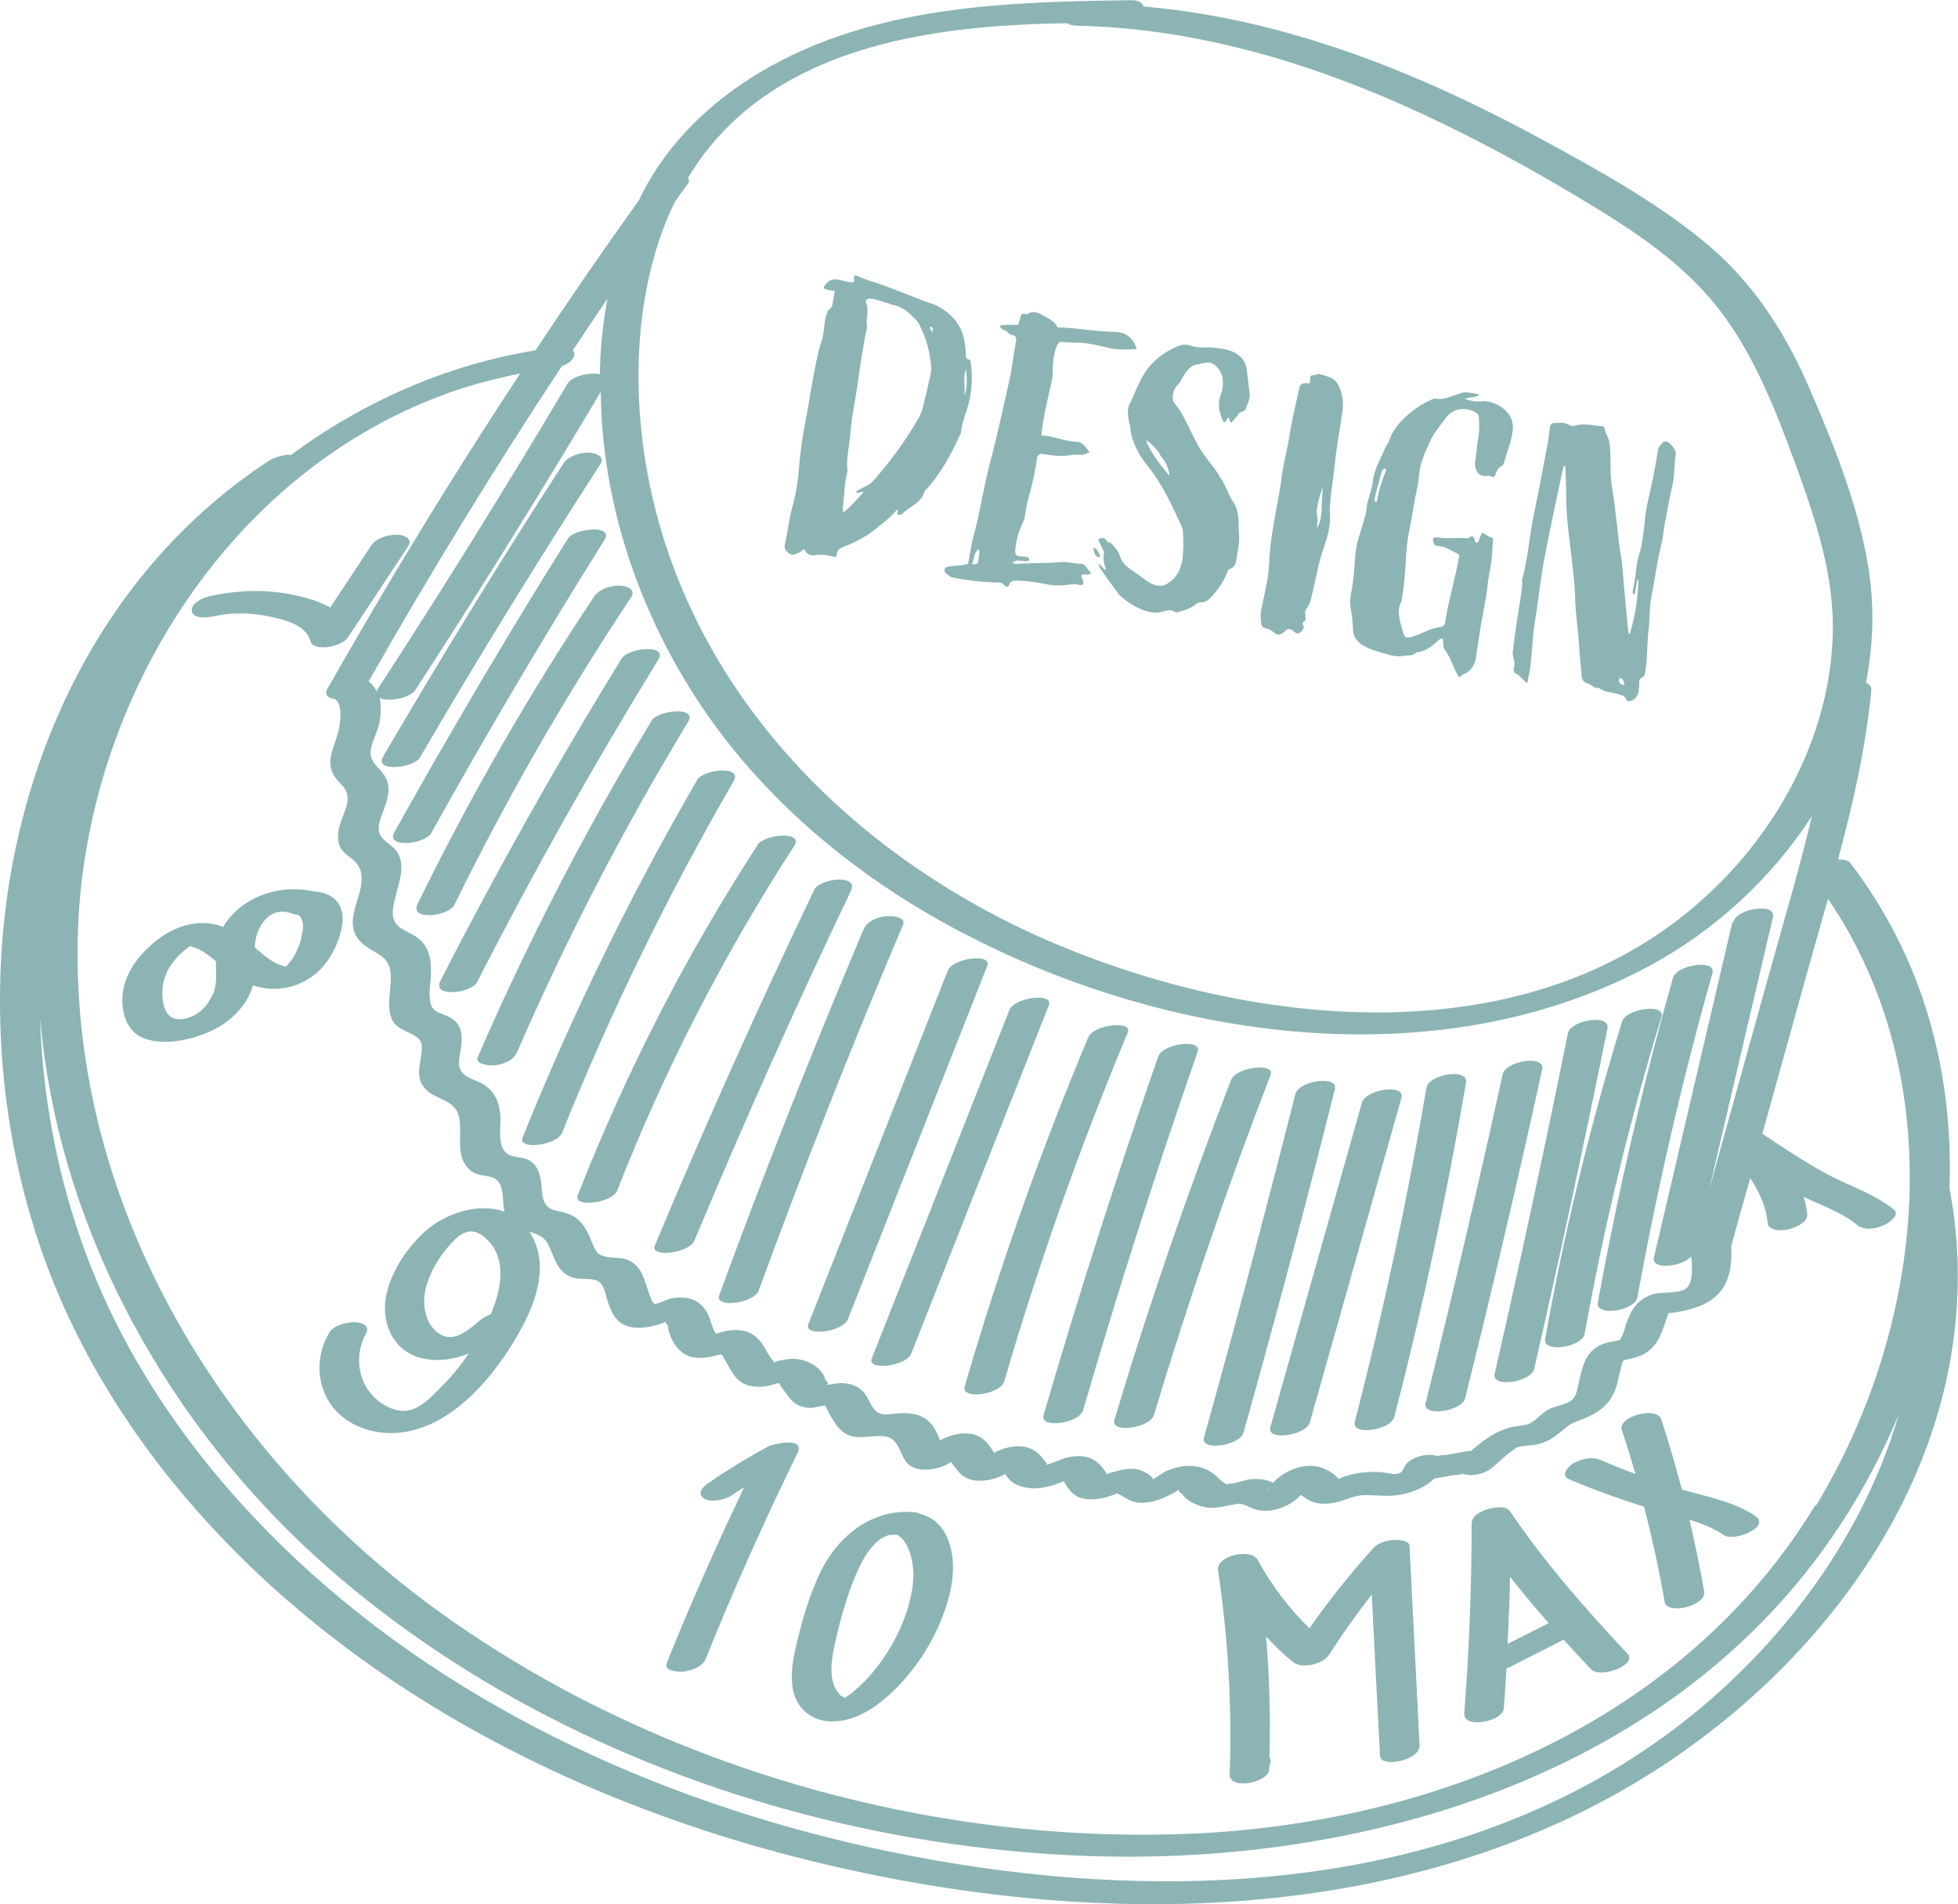 <?xml version="1.0" encoding="UTF-8"?>
<svg id="Ebene_1" xmlns="http://www.w3.org/2000/svg" version="1.1" viewBox="0 0 87.64 85.23">
  <!-- Generator: Adobe Illustrator 29.6.1, SVG Export Plug-In . SVG Version: 2.1.1 Build 9)  -->
  <path d="M18.8,33.9c2.59-4.44,5.28-8.81,8.07-13.12.23-.35-.2-.5-.48-.52-.38-.02-.95.14-1.17.48-2.79,4.31-5.48,8.69-8.07,13.12-.42.71,1.35.54,1.65.04Z" fill="#8cb4b4"/>
  <path d="M19.3,37.29c2.47-4.44,5.06-8.82,7.76-13.13.43-.69-1.34-.53-1.65-.04-2.7,4.31-5.28,8.69-7.76,13.13-.4.72,1.36.55,1.65.04Z" fill="#8cb4b4"/>
  <path d="M20.34,40.5c2.33-4.76,4.98-9.36,7.91-13.77.23-.35-.2-.5-.48-.52-.38-.02-.94.14-1.17.48-2.94,4.41-5.58,9.01-7.91,13.77-.37.76,1.39.56,1.65.04Z" fill="#8cb4b4"/>
  <path d="M27.82,29.48c-2.89,4.7-5.6,9.51-8.11,14.43-.38.75,1.38.56,1.65.04,2.51-4.92,5.22-9.73,8.11-14.43.43-.7-1.34-.53-1.65-.04Z" fill="#8cb4b4"/>
  <path d="M29.16,32.27c-2.93,4.83-5.52,9.85-7.77,15.03-.16.37.58.4.76.38.39-.04.84-.22,1-.6,2.21-5.09,4.77-10.02,7.65-14.77.43-.7-1.34-.54-1.65-.04Z" fill="#8cb4b4"/>
  <path d="M31.2,34.92c-2.98,5.14-5.59,10.48-7.81,16-.23.56,1.53.36,1.77-.22,2.18-5.43,4.75-10.68,7.68-15.74.41-.71-1.35-.54-1.65-.04Z" fill="#8cb4b4"/>
  <path d="M33.91,37.82c-3.21,4.94-5.9,10.19-8.05,15.68-.22.57,1.54.36,1.77-.22,2.11-5.4,4.77-10.56,7.92-15.42.44-.68-1.33-.53-1.65-.04Z" fill="#8cb4b4"/>
  <path d="M36.44,39.84c-2.51,5.24-4.89,10.55-7.13,15.91-.23.55,1.52.36,1.77-.22,2.21-5.28,4.54-10.5,7.01-15.66.36-.76-1.39-.56-1.65-.04Z" fill="#8cb4b4"/>
  <path d="M39.65,41.01c-.38.04-.85.22-1,.6-2.29,5.4-4.44,10.86-6.46,16.37-.21.58,1.55.37,1.77-.22,2.02-5.51,4.17-10.97,6.46-16.37.16-.38-.58-.4-.76-.38Z" fill="#8cb4b4"/>
  <path d="M42.42,43.45c-2.08,5.27-4.16,10.55-6.24,15.82-.22.57,1.54.36,1.77-.22,2.08-5.27,4.16-10.55,6.24-15.82.22-.57-1.54-.36-1.77.22Z" fill="#8cb4b4"/>
  <path d="M45.18,45.21c-2.05,5.2-4.1,10.4-6.16,15.59-.22.57,1.54.36,1.77-.22,2.05-5.2,4.1-10.4,6.16-15.59.22-.57-1.54-.36-1.77.22Z" fill="#8cb4b4"/>
  <path d="M48.71,46.43c-2.14,5.1-3.98,10.31-5.53,15.62-.18.62,1.59.38,1.77-.22,1.55-5.31,3.4-10.52,5.53-15.62.23-.55-1.52-.36-1.77.22Z" fill="#8cb4b4"/>
  <path d="M51.84,47.29c-1.85,5.31-3.56,10.66-5.13,16.05-.18.62,1.59.38,1.77-.22,1.57-5.39,3.28-10.75,5.13-16.05.21-.59-1.56-.37-1.77.22Z" fill="#8cb4b4"/>
  <path d="M55.1,48.34c-1.93,5-3.68,10.07-5.22,15.21-.19.62,1.59.38,1.77-.22,1.55-5.13,3.29-10.21,5.22-15.21.22-.57-1.54-.37-1.77.22Z" fill="#8cb4b4"/>
  <path d="M57.98,48.97c-1.3,5.14-2.66,10.26-4.09,15.37-.18.63,1.6.38,1.77-.22,1.43-5.1,2.8-10.23,4.09-15.37.16-.64-1.62-.38-1.77.22Z" fill="#8cb4b4"/>
  <path d="M60.96,49.35c-1.37,4.84-2.73,9.69-4.1,14.53-.18.63,1.6.38,1.77-.22,1.37-4.84,2.74-9.69,4.1-14.53.18-.63-1.6-.38-1.77.22Z" fill="#8cb4b4"/>
  <path d="M63.85,48.68c-.86,5.03-1.93,10.02-3.21,14.96-.17.64,1.61.38,1.77-.22,1.28-4.94,2.35-9.93,3.21-14.96.12-.68-1.66-.38-1.77.22Z" fill="#8cb4b4"/>
  <path d="M67.26,48.08c-1.08,4.92-2.23,9.83-3.45,14.72-.16.64,1.62.38,1.77-.22,1.22-4.89,2.37-9.79,3.45-14.72.14-.66-1.63-.38-1.77.22Z" fill="#8cb4b4"/>
  <path d="M70.18,46.25c-1.03,5.09-2.12,10.17-3.28,15.24-.15.65,1.63.38,1.77-.22,1.16-5.06,2.25-10.14,3.28-15.24.13-.66-1.64-.38-1.77.22Z" fill="#8cb4b4"/>
  <path d="M72.6,45.73c-1.43,4.66-2.58,9.4-3.44,14.19-.12.67,1.66.38,1.77-.22.86-4.8,2.01-9.54,3.44-14.19.19-.61-1.58-.38-1.77.22Z" fill="#8cb4b4"/>
  <path d="M74.88,43.77c-1.35,4.79-2.47,9.63-3.36,14.52-.12.67,1.66.38,1.77-.22.89-4.89,2.01-9.74,3.36-14.52.18-.63-1.6-.38-1.77.22Z" fill="#8cb4b4"/>
  <path d="M87.26,53.2c.14-3.91-.59-7.82-2.41-11.36-.58-1.13-1.26-2.2-2.02-3.2-.1-.14-.32-.18-.56-.17.67-2.49,1.24-5,1.49-7.56.02-.18-.08-.29-.24-.35.32-1.63.38-3.31.14-4.95-.42-2.85-1.57-5.7-2.71-8.32-1.1-2.52-2.57-4.77-4.73-6.52-2.15-1.75-4.63-3.13-7.06-4.45-5.01-2.74-10.4-4.99-16.08-5.81-.63-.09-1.27-.16-1.9-.22-.04-.19-.27-.28-.52-.28-5.67.07-11.61.24-16.63,3.22-2.2,1.31-4.1,3.12-5.28,5.42-.05.09-.09.19-.13.28-1.59,2.22-3.14,4.47-4.65,6.75-4,.65-7.73,2.31-10.94,4.68-.33-.03-.75.12-.97.25C4.43,25.58.4,34.38.03,43.33c-.19,4.58.51,9.21,2.14,13.5,1.74,4.57,4.57,8.71,7.96,12.21,7.23,7.47,17.04,12.15,27.08,14.47,11.01,2.55,23.33,2.67,33.65-2.44,9.06-4.48,16.82-13.52,16.77-24.06,0-1.28-.13-2.56-.37-3.82ZM30.22,9.02c.18-.26.36-.52.55-.77.09-.12.08-.22.03-.3.3-.5.63-.97,1-1.42,3.35-4.07,8.85-5.16,13.84-5.42.71-.04,1.42-.06,2.13-.07.1.07.25.11.41.11,5.43.11,10.68,1.71,15.57,3.99,2.42,1.13,4.77,2.41,7.06,3.79,2.25,1.35,4.5,2.81,6.13,4.91,1.59,2.06,2.54,4.52,3.43,6.95.91,2.5,1.77,5.05,1.66,7.75-.18,4.56-2.56,8.84-5.94,11.82-7.76,6.86-19.7,5.68-28.62,1.98-9.1-3.77-16.69-11.27-18.5-21.22-.71-3.89-.54-8.43,1.24-12.1ZM77.54,41.28c-1.17,5-2.34,10-3.51,15-.14.58,1.28.43,1.67-.05.04.42.1,1.14-.2,1.42-.31.28-1.17.15-1.56.29-.65.23-.94.69-1.15,1.31-.05.16-.1.32-.15.47-.05.14-.13.24-.11.25-.29.08-.61.09-.89.23-.7.34-.8.96-.97,1.66-.06.27-.1.63-.32.81-.23.19-.69.25-.97.38-.34.16-.51.41-.8.6-.28.19-.69.15-1.05.26-.65.19-1.18.59-1.68,1.03-.11,0-.22.02-.32.04-.22.03-.44.08-.67.12-.14.03-.59.03-.45.1-.47-.22-1.4.01-1.59.54-.14.4-.69.17-1.03.15-.41-.02-.83,0-1.23.09-.22.05-.45.12-.65.22-.16-.25-.61-.48-.86-.54-.62-.16-1.34.08-1.82.48-.03.02-.14.12-.25.23-.03-.01-.06-.03-.1-.05-.24-.1-.5-.13-.75-.12-.37,0-.72.19-1.07.21-.14,0-.18.03-.19.04,0-.02-.03-.06-.18-.16-.11-.07-.2-.19-.3-.27-.64-.52-1.42-.5-2.16-.19-.17.07-.43.29-.64.39.09-.12-.49-.42-.61-.44-.39-.09-.8,0-1.17.11-.07.02-.17.05-.26.09-.04-.05-.08-.1-.11-.16-.38-.57-.86-.72-1.55-.61-.35.06-.65.24-.98.33-.04.01-.07.02-.1.03.03-.03.05-.07,0-.13-.13-.15-.24-.32-.4-.44-.55-.43-1.35-.28-1.92.03-.11-.22-.32-.49-.49-.62-.54-.43-1.39-.25-1.93.07-.07-.26-.25-.59-.42-.78-.48-.54-1.24-.47-1.88-.4-.82.09-.73-.68-1.25-1.12-.27-.22-.61-.28-.95-.27-.15,0-.32.06-.46.06-.07.01-.14.03-.2.04.18-.04.2-.12.05-.22-.18-.65-.94-1-1.55-.97-.19.01-.38.05-.56.09-.07.02-.14.05-.2.07-.13-.18-.26-.35-.37-.56-.34-.64-.78-.94-1.54-.88-.14.01-.3.04-.43.08-.06.02-.13.04-.19.06-.03,0-.04.01-.07.02-.16-.21-.2-.48-.3-.73-.27-.7-.81-.97-1.56-.88-.28.03-.6.22-.87.28-.04-.03-.13-.08-.15-.17-.02-.09-.08-.19-.11-.28-.21-.56-.29-1.19-.88-1.49-.32-.17-.65-.11-.99-.17-.46-.07-.53-.25-.7-.67-.28-.68-.53-1.13-1.27-1.33-.38-.1-.69-.08-.86-.48-.14-.32-.09-.71-.17-1.05-.05-.24-.15-.5-.33-.67-.33-.31-.68-.2-1.05-.36-.58-.25-.39-1.18-.41-1.69-.03-.65-.24-1.17-.82-1.51-.34-.19-.83-.26-.99-.66-.11-.28,0-.63.04-.92.09-.64.04-1.16-.61-1.44-.48-.21-.72-.2-.78-.77-.04-.35.03-.71.05-1.07.02-.67-.06-1.28-.63-1.69-.33-.24-.83-.34-1.01-.74-.15-.33-.03-.73.05-1.06.15-.62.44-1.33.12-1.95-.19-.36-.67-.51-.82-.87-.14-.33.04-.71.15-1.01.3-.81.42-1.32-.23-1.96-.47-.46-.37-.83-.13-1.42.13-.32.22-.59.24-.94.02-.24.01-.51-.03-.76.36.19,1.35.01,1.58-.34,2.86-4.4,5.63-8.85,8.31-13.36.05,4.87,1.63,9.63,4.27,13.71,2.82,4.35,6.9,7.79,11.43,10.24,9.27,5.02,21.66,6.91,31.26,1.73,2.91-1.57,5.44-3.9,7.25-6.69-.55,2.33-1.24,4.64-1.88,6.94-.91,3.26-1.81,6.52-2.72,9.78.95-4.07,1.91-8.14,2.86-12.21.15-.65-1.63-.38-1.77.22ZM59.82,66.24c-.17.09-.09.03,0,0h0ZM58.1,66.79s-.05-.03-.05-.08c0,.02.03.05.05.08ZM56.76,66.6s-.05.07-.05.08c-.02-.04,0-.06.05-.08ZM25.17,16.38c.25-.1.5-.25.53-.48.01-.1-.01-.17-.06-.22.51-.77,1.03-1.54,1.55-2.31-.2,1.06-.31,2.14-.34,3.22,0,.05,0,.11,0,.16-.43-.1-1.24.08-1.44.41-2.75,4.63-5.59,9.21-8.53,13.72-.01.02-.02.04-.03.06-.07-.17-.19-.32-.35-.44,2.73-4.81,5.62-9.52,8.66-14.13ZM72.98,78.75c-9.48,6.02-21.46,6.38-32.19,4.32-9.75-1.87-19.35-5.93-26.8-12.6-3.63-3.25-6.78-7.14-8.93-11.53-1.91-3.9-2.98-8.19-3.23-12.51-.02-.29-.02-.58-.03-.87.78,9.44,5.8,18.43,12.94,24.66,9.22,8.05,21.74,12.41,33.9,12.85,11.55.42,24.16-3.03,31.8-12.21,1.86-2.23,3.4-4.8,4.55-7.55-1.84,6.32-6.43,11.89-12,15.43ZM81.26,67.36c-5.9,9.71-17.08,14.28-28.08,14.72-11.68.46-23.92-3.04-33.44-9.88-9.66-6.94-16.55-18.1-16.26-30.25.25-10.65,6.97-21.37,17.43-24.64.78-.24,1.57-.43,2.37-.59-3.03,4.6-5.9,9.31-8.62,14.1-.16.29.03.43.33.47.39.24.23,1.21.13,1.55-.28.91-.64,1.49.12,2.23.62.61.19,1.12-.02,1.83-.09.29-.14.63-.03.93.15.41.56.52.8.85.75,1.05-.94,2.5.22,3.54.6.53,1.24.5,1.28,1.44.03.63-.21,1.35.05,1.96.27.63,1.3.57,1.34,1.19.03.66-.38,1.34.15,1.92.47.52,1.33.46,1.51,1.24.15.65-.08,1.38.2,2,.1.21.25.39.45.51.31.18.82.11,1.06.35.33.32.22.91.33,1.4,0,0,0,0,0,0-1.23-.42-2.69.09-3.61.94-.8.74-1.55,1.87-1.71,2.97-.18,1.19.42,2.39,1.65,2.66.73.16,1.42.04,2.07-.22-.32.47-.67.93-1.07,1.33-.42.43-1,1.1-1.62,1.22-.7.13-1.46-.39-1.83-.94-.49-.72-.51-1.74-.08-2.49.2-.35-.18-.51-.48-.52-.36-.01-.97.13-1.17.48-.54.93-.59,2.06-.05,3,.54.94,1.59,1.43,2.64,1.48,2.48.11,4.5-2.14,5.67-4.08.62-1.02,1.2-2.2,1.17-3.42-.01-.53-.17-1.06-.46-1.5.33.09.64.2.82.53.32.61.38,1.26,1.11,1.51.36.12.95-.02,1.22.22.18.16.25.5.31.72.18.58.39,1.12,1.04,1.27.4.09.83.02,1.22-.09.13-.04.26-.09.39-.14-.02.04,0,.09.08.16.06.57.44,1.24,1.01,1.4.35.1.79.06,1.13-.05.08-.03.23-.03.26-.05.08.09.14.22.19.3.33.58.53,1.06,1.28,1.14.36.04.74-.04,1.08-.16.02.02.04.04.07.06.04.12.21.31.28.41.15.22.3.41.55.53.15.07.34.1.5.12.12.01.49-.09.71-.11,0,.08.1.23.1.21.02.12.2.36.26.47.17.28.35.5.66.64.64.28,1.64-.22,2.07.28.41.48.32,1.08,1.06,1.24.37.08.78,0,1.13-.13.12-.05.23-.11.34-.18.14.2.36.46.4.51.18.17.39.27.64.31.4.06.83-.03,1.19-.19.06-.03.13-.07.2-.1.29.59,1.07.71,1.64.62.31-.05.68-.15.98-.3.04.14.27.43.36.52.27.27.67.32,1.04.29.17-.01.35-.04.52-.09.13-.04.27-.09.4-.14.02-.01.04-.02.06-.03.36.16.58.4,1,.42.48.02.94-.13,1.36-.35.11-.05.21-.11.31-.17.04-.03.09-.05.14-.08-.08.07-.05.14.11.21.17.31.7.53,1.02.59.49.09.9-.06,1.37-.14.41-.06.59.19.99.27.67.13,1.46-.17,1.93-.68.11.09.25.17.29.2.38.23.82.23,1.24.14.49-.1.86-.34,1.36-.33.54,0,1.03.08,1.57-.02.56-.11,1.12-.33,1.51-.73.03,0,.07,0,.1-.01.22-.03.44-.08.67-.12.14-.03.59-.03.45-.1.42.2,1.08.02,1.41-.28.22-.2.43-.39.66-.58.07-.06.47-.32.34-.28.42-.13.87-.07,1.3-.25.39-.16.66-.41.98-.67.25-.21.53-.27.87-.42.73-.31,1.19-.74,1.4-1.51.06-.22.1-.45.16-.67.02-.09.04-.18.07-.28.03-.05.05-.09.06-.12.08-.01.16-.03.25-.05.18-.04.36-.09.53-.16.69-.31.89-.89,1.11-1.55,0-.03.08-.21.13-.35.03,0,.04,0,.07,0,.33-.04.67-.1.99-.2,1.46-.43,1.81-1.42,1.74-2.8.28-1.01.56-2.03.85-3.04.41.62.72,1.3.79,2.07.01.14.24.22.34.24.2.05.46.02.66-.04.3-.09.8-.29.76-.68-.03-.26-.08-.51-.16-.75.82.39,1.7.69,2.4,1.26.32.26.82.17,1.17.02.17-.07.79-.45.47-.71-.87-.7-1.95-1.04-2.92-1.55-1.03-.55-2-1.2-2.96-1.84,0,0,0,0-.01,0,.69-2.48,1.38-4.96,2.07-7.44.29-1.03.58-2.05.87-3.08,5.5,8.07,4.38,19.08-.55,27.18ZM21.96,58.83c-.16.06-.32.14-.44.24-.48.39-1.13,1.03-1.79.67-.64-.36-.83-1.22-.71-1.89.14-.79.6-1.55,1.13-2.15.45-.51.94-.83,1.53-.33,1.04.88.79,2.29.28,3.47Z" fill="#8cb4b4"/>
  <path d="M9.6,27.58c.83-.18,1.7-.16,2.53.03.64.14,1.58.37,1.77,1.1.07.28.55.28.76.25.33-.04.75-.18.94-.47.89-1.35,1.78-2.69,2.67-4.04.23-.34-.2-.51-.48-.52-.38-.01-.94.14-1.17.48-.61.93-1.22,1.85-1.84,2.78-.49-.28-1.09-.44-1.58-.55-1.27-.28-2.58-.23-3.84.05-.27.06-.85.32-.77.68.09.37.77.26,1,.21Z" fill="#8cb4b4"/>
  <path d="M15.26,40.65c-.21-.51-.68-.72-1.2-.75,0,0-.01,0-.02,0-1.51-.35-3.26.24-4.05,1.59-.13-.05-.26-.09-.4-.12-1.01-.21-1.97.2-2.73.84-.65.55-1.21,1.29-1.35,2.14-.13.78.09,1.79.9,2.11.86.35,2.02.11,2.84-.23.82-.33,1.54-.92,1.92-1.72.06-.13.11-.27.15-.41.64.22,1.33.22,2-.04.91-.35,1.51-1.11,1.83-2.01.15-.43.28-.97.1-1.41ZM8.61,42.27s-.02.05-.07.04c.03-.02.07-.04.07-.04ZM9.52,44.5c-.25.61-.79,1.09-1.46,1.12-.88.04-.88-1.26-.69-1.85.12-.38.36-.72.63-1,.13-.13.28-.26.43-.37,0,0,.04-.03.07-.05.06.02.17.04.22.06.1.04.2.09.29.14.19.11.36.23.53.37.04.03.08.07.12.1.01.51.07,1.01-.13,1.5ZM13.5,41.94c-.09.36-.23.71-.44,1.02,0,0-.17.22-.27.31-.11-.03-.36-.12-.39-.13-.23-.12-.44-.27-.64-.43-.12-.1-.23-.19-.35-.29,0-.22.03-.44.11-.66.26-.7.81-1.15,1.55-.87.09.03.18.05.28.06.03.03.08.07.1.09.04.06.06.12.08.19.07.23.02.48-.04.71Z" fill="#8cb4b4"/>
  <path d="M34.34,64.77c-.91.49-1.79,1.03-2.65,1.62-.25.17-.51.48-.16.69.33.19.96.04,1.25-.17.17-.12.35-.23.53-.34-1.24,2.59-2.4,5.21-3.47,7.87-.15.38.57.4.76.38.38-.05.85-.22,1-.6,1.25-3.11,2.62-6.16,4.09-9.17.38-.77-1.09-.43-1.37-.28Z" fill="#8cb4b4"/>
  <path d="M41.14,67.74c-.09-.04-.2-.06-.29-.06-1.9-.14-3.42,1.15-4.18,2.79-.37.81-.65,1.66-.87,2.52-.21.84-.49,1.84-.29,2.71.18.82.88,1.35,1.72,1.35.98,0,1.84-.53,2.54-1.16,1.21-1.1,2.14-2.55,2.62-4.12.27-.87.39-1.86.09-2.74-.24-.71-.73-1.15-1.35-1.28ZM40.67,71.85c-.32,1.13-.92,2.2-1.68,3.09-.18.21-.38.41-.59.6-.1.09-.2.18-.31.27-.07.06-.21.13-.29.19-.05-.05-.17-.1-.21-.15-.19-.2-.29-.44-.34-.71-.12-.67.09-1.43.24-2.09.15-.64.34-1.28.56-1.9.29-.78.83-2.23,1.78-2.45.12,0,.24,0,.35-.02,0,0,0,.01,0,.02,0,.02.12.09.14.11.11.1.2.23.27.36.14.26.21.56.26.85.09.61-.01,1.23-.18,1.82Z" fill="#8cb4b4"/>
  <path d="M62.43,68.92c-.3.02-.73.12-.94.35-1.03,1.14-2,2.35-2.88,3.61-.92-.9-1.7-1.93-2.32-3.06-.3-.55-1.87-.19-1.77.47.45,3.02.63,6.08.52,9.13-.03.72,1.75.37,1.77-.22,0-.06,0-.12,0-.17,0,0,.01-.02.02-.03.07-.15.05-.27-.01-.35.05-1.8,0-3.61-.15-5.4.37.4.76.78,1.19,1.13.41.34,1.36.12,1.64-.33.59-.92,1.23-1.82,1.9-2.68.12,2.41.24,4.81.37,7.22.03.56,1.8.21,1.77-.47-.15-2.98-.3-5.95-.45-8.93-.01-.25-.51-.27-.65-.26Z" fill="#8cb4b4"/>
  <path d="M67.57,67.63c-.19-.28-.82-.14-1.05-.06-.3.11-.65.28-.65.64,0,2.83-.11,5.66-.33,8.48-.05.71,1.72.37,1.77-.22.05-.59.08-1.19.12-1.78.85-.43,1.71-.87,2.56-1.3.4.44.81.89,1.22,1.32.42.45,2.1-.2,1.64-.69-1.9-2.02-3.72-4.09-5.27-6.39ZM67.48,73.58c.05-1,.09-2,.11-3,.56.7,1.13,1.39,1.73,2.07-.61.31-1.23.62-1.84.93Z" fill="#8cb4b4"/>
  <path d="M78.56,67.85c-.96-.65-2.18-.86-3.28-1.18-.28-1.06-.58-2.1-.92-3.14-.2-.62-1.96-.12-1.77.47.22.65.42,1.31.61,1.97-.52-.19-1.04-.4-1.56-.62-.39-.17-.9-.05-1.25.17-.22.14-.55.52-.16.69,1.1.47,2.22.87,3.36,1.23.36,1.41.67,2.83.92,4.26.1.6,1.88.18,1.77-.47-.19-1.08-.41-2.14-.66-3.21.55.17,1.07.37,1.54.69.47.32,2.11-.38,1.41-.85Z" fill="#8cb4b4"/>
  <path d="M35.36,24.79c.2.11.31-.03.46-.08.06-.04.09-.12.19-.13.09.27.35.31.55.26.31-.04.59.04.87.1.04-.3.07-.36.36-.48.35-.12.65-.29.98-.48.33-.21.61-.46.92-.71.18-.14.31-.3.48-.47.07.08-.07.17.04.23.06.03.11.02.16-.02.32-.33.84-.47,1-.98.01-.07.07-.11.13-.16.61-.7,1.07-1.52,1.45-2.36.03-.05.05-.09.06-.14.04-.37.15-.7.27-1.04.21-.66.27-1.34.18-2.04-.02-.09,0-.19-.11-.21-.11-.02-.12-.09-.12-.18,0-.24-.03-.46-.07-.69-.15-.73-.62-1.22-1.27-1.55-.17-.08-.37-.12-.54-.19-.6-.23-1.22-.49-1.84-.71-.35-.13-.71-.22-1.05-.37-.23-.11-.25-.1-.23.16,0,.03-.01.07-.05.08-.16.02-.32-.03-.48-.07-.26-.07-.52-.12-.73.15-.14.18-.14.19.04.25.13.04.25.05.36.07-.03.15-.03.25-.07.34-.03.16-.02.37-.16.46-.12.1-.13.21-.17.34-.1.34-.07.7-.18,1.04-.23.69-.33,1.4-.47,2.12-.09.46-.14.94-.25,1.42-.15.77-.26,1.55-.32,2.32-.04.57-.15,1.15-.3,1.69-.15.52-.18,1.04-.31,1.56-.06.21.02.36.23.49ZM43.24,16.51c.03.4.08.82-.08,1.21.06-.4-.07-.81.08-1.21ZM41.64,14.62c.13.03.15.1.07.25-.02-.06-.05-.09-.06-.13-.03-.04-.05-.08-.01-.12ZM37.74,22.56c.07-.48.05-.96.19-1.43,0-.02,0-.03,0-.05-.06-.59.1-1.17.14-1.74.05-.71.21-1.41.31-2.1.12-.88.25-1.74.43-2.61-.07-.34.1-.68-.03-1.03-.07-.18.01-.25.23-.23.28.04.53.15.81.22.03.02.04.04.08.05.47.05.78.35,1.08.66.06.06.1.1.14.18.33.61.51,1.27.56,1.96.01.21-.04.4-.09.59-.08.39-.18.78-.28,1.19-.03.18-.11.34-.19.49-.58,1.01-1.27,1.95-2.05,2.83-.17.19-.42.26-.64.39-.04.03-.09.05-.12.11.12.06.22-.06.34,0-.29.3-.56.63-.9.9-.04-.14-.02-.28,0-.39Z" fill="#8cb4b4"/>
  <path d="M42.44,25.37c-.09,0-.14.02-.16.12-.01.07,0,.13.07.18.09.05.16.15.26.17.65.14,1.29.21,1.95.23.13,0,.26-.02.37.1.1.12.2.12.24,0,.07-.19.19-.17.32-.18.51,0,1,.09,1.51.19.18.03.37.02.56.02.26-.02.51-.09.77-.02.15.03.2-.06.14-.2-.02-.09-.11-.16-.05-.25.13-.06.3.04.42-.07-.08-.1-.17-.2-.25-.32-.06-.06-.13-.11-.22-.11-.31,0-.61-.1-.92-.07-.61.06-1.2.03-1.8.07-.1.01-.21.04-.33-.05.24-.21.54.03.75-.1.02-.08-.03-.11-.06-.13-.13-.06-.25-.03-.36-.05-.15-.01-.21-.07-.21-.24.03-.42.14-.82.31-1.2.06-.14.13-.3.14-.45.05-.45.2-.88.3-1.3.09-.41.17-.8.23-1.2q.02-.22.24-.19c.41.06.81.12,1.21.06.18-.03.33-.04.5-.02.13,0,.25-.04.4-.13-.19-.19-.29-.45-.56-.45-.54-.02-1.04-.27-1.6-.29.07-.73.24-1.43.4-2.13.03-.18.08-.34.1-.51.02-.49.01-.97.22-1.42.05-.09.11-.15.21-.13.35.05.71.02,1.06.06.38.06.74.14,1.11.23.38.07.77.06,1.17.03-.1-.38-.41-.69-.75-.74-.18-.03-.37-.02-.55-.04-.71-.02-1.41-.17-2.13-.18-.04.01-.1,0-.12-.02-.09-.22-.28-.31-.48-.43-.28-.15-.52-.37-.87-.15,0,.02-.04.01-.05,0-.21-.07-.25.06-.28.22-.02.08-.05.16-.08.26-.34,0-.46-.02-.82.03.03.12.1.17.2.21.21.07.15.18.37.22.13.03.18.1.16.25-.11.57-.17,1.18-.3,1.76-.26,1.18-.52,2.37-.82,3.53-.33,1.2-.48,2.36-.81,3.55-.09.39-.15.77-.22,1.15-.32.09-.59.07-.87.11ZM43.8,24.57c.08.13,0,.41-.01.52q0,.19-.27.17c.07-.19.07-.56.29-.69Z" fill="#8cb4b4"/>
  <path d="M48.93,24.51c.04.16.06.47.33.42-.09-.15-.09-.36-.33-.42Z" fill="#8cb4b4"/>
  <path d="M50.49,18.46c-.02.27.1.53.12.81.05.54.44,1.21.78,1.61.66.84,1.03,1.67,1.49,2.66.04.08.07.17.07.27.02.41.03.82-.03,1.25-.08.41-.21.74-.58,1.01-.61.43-1.09-.17-1.62-.51-.23-.16-.4-.25-.52-.51-.09-.15-.1-.31-.25-.49-.11-.12-.12-.16-.21-.24-.09-.07-.14,0-.24-.16-.08-.12-.26-.07-.34-.03,0,.1.07.15.09.22.05.16.2.29.16.49-.04.14,0,.36.04.49.23.57-.47-.46-.22.08.02.06.82,1.16.87,1.22.62.56,1.41.93,1.95.74.18-.05.36-.1.54.02.06.05.13,0,.21-.01.25-.07.52-.16.73-.34.06-.04.12-.08.2-.08.18.02.34-.09.47-.22.3-.32.55-.68.72-1.09.03-.08.03-.16.14-.19.2-.06.25-.24.28-.41.05-.36.15-.72.12-1.08-.05-.52.06-1.04-.26-1.5-.09-.14-.18-.31-.24-.45-.16-.39-.38-.75-.63-1.09-.3-.38-.6-.76-.82-1.21-.29-.55-.51-1.15-.93-1.66-.17-.18-.08-.66.12-.81.13-.13.25-.41.36-.56.11-.15.25-.31.44-.36.18-.03.36-.09.53-.1.32-.06.67.4.7.73.02.24.01.46-.08.68-.17.43-.09.83.11,1.23.01.04.03.04.05.03.11-.03.07-.19.19-.2.06.06.02.17.11.23.11-.15.26-.27.35-.43.09-.1.25-.07.29-.18.08-.24.23-.47.18-.75l-.12-.99c-.04-.42-.27-.66-.61-.83-.32-.13-.65-.17-.98-.2-.3-.02-.6.04-.89-.07-.21-.07-.39-.07-.58,0-.63.27-1.16.65-1.53,1.24-.26.41-.42.89-.64,1.32-.07.12-.09.27-.1.42ZM51.88,20.26c.01.12.18.22.3.48.09.15.2.53.15.54-.35-.41-.84-1.03-1.04-1.58.25.12.39.36.59.55Z" fill="#8cb4b4"/>
  <path d="M56.65,28.13c.42.03.45.56.92.07.08-.09.23-.04.35.07q.17.17.34-.02c.07-.09.13-.16.07-.28-.03-.04-.05-.11,0-.13.15-.06.1-.17.1-.27-.01-.1-.03-.23.05-.33.2-.25.22-.55.3-.85.15-.63.26-1.29.49-1.93.15-.45.29-.9.26-1.4-.03-.21,0-.41.02-.63.04-.57.15-1.13.2-1.7.08-.78.25-1.67.35-2.4.04-.42-.02-.8-.24-1.17-.18-.29-.52-.32-.8-.42-.03-.02-.1,0-.14.02-.08.07-.19,0-.25.07-.05.11,0,.22-.06.33-.03,0-.07-.01-.12,0q-.26-.05-.33.19c-.14.67-.35,1.51-.45,2.19-.09.56-.25,1.14-.33,1.72-.14,1.11-.42,2.2-.53,3.34-.05.47-.04.93-.13,1.4-.08.43-.18.87-.27,1.31-.06.21,0,.39,0,.6.01.1.08.2.18.2ZM59,22.49c.04-.21.16-.58.21-.67l-.05.71c0,.12,0,.36-.02.46-.02.1-.02.29-.1.46-.08.17-.07.12-.1.18l.04-.37c0-.09-.06-.32-.05-.38l.07-.38Z" fill="#8cb4b4"/>
  <path d="M60.56,28.25c.05.45.47.68.78.8.22.08.43.15.66.21.26.08.53.15.8.1.23-.04.4.03.61-.17.38-.01.64-.25.93-.49.06-.06.13-.13.24-.11.04.16-.02.35.09.49.27.37.39.84.63,1.23.09,0,.1-.08.16-.11.37-.13.56-.44.61-.79.04-.37.12-.73.16-1.09.1-.7.28-1.39.35-2.09.03-.35.11-.68.16-1.02.06-.31.05-.64.08-.95.02-.08.03-.18-.06-.2-.16-.03-.26-.17-.4-.21-.14.13-.11.32-.24.45-.03-.02-.08-.03-.09-.05-.05-.18-.09-.36-.31-.16h-.07c-.44-.04-.89.04-1.34-.04-.07-.01-.13,0-.18.07.03.11.01.29.18.31.39.02.67.23,1,.39,0,.04,0,.07,0,.09-.17.99-.48,1.97-.63,2.96-.02.11-.08.17-.19.19-.49.06-.82.3-1.27.44-.29.08-.35.05-.43-.24-.13-.47-.3-.92-.04-1.4,0-.05,0-.1.01-.15.2-1.03.11-2.11.35-3.11.08-.34.11-.68.18-1.02.06-.41.19-.83.22-1.27.05-.6.3-1.13.55-1.66.17-.34.43-.63.66-.95.32-.42.84-.5,1.31-.25.11.05.17.15.17.29,0,.2.02.41,0,.61-.06.4-.11.78-.15,1.16-.02.11-.05.25-.02.37.05.3.25.47.53.42.11-.03.2.04.3.06.14-.18.13-.42.37-.51.06-.02.07-.11.1-.18l.15-.5c.11-.3.2-.61.23-.93.04-.31-.07-.62-.3-.84-.16-.17-.35-.29-.59-.37-.16-.05-.31-.09-.48-.07-.25.04-.49-.02-.78-.1.23-.13.48,0,.65-.22-.25-.01-.46-.1-.68-.08-.43.09-.83.37-1.31.28-.02,0-.05,0-.09.02-.21.11-.45.2-.63.34-.59.4-1.1.86-1.34,1.57-.03.08-.08.14-.13.21-.22.54-.53,1.02-.59,1.61-.05.42-.25.8-.28,1.22-.01.17-.08.34-.12.52-.11.4-.27.8-.34,1.23-.09.63-.07,1.16-.19,1.8-.06.31-.12.62-.04.94.06.28.08.68.1.97ZM61.83,21.16c.02-.1.07-.17.18-.2.01.04.04.08.03.09-.19.46-.33.94-.42,1.43-.1-.02-.11-.07-.1-.12.09-.41.2-.81.31-1.2Z" fill="#8cb4b4"/>
  <path d="M67.76,29.89c-.03.1,0,.22.07.25.22.09.32.3.53.44.07-.34.14-.65.16-.96.07-.55.08-1.11.16-1.65.17-.99.26-1.98.44-2.94.26-1.36.55-2.7.84-4.06,0-.03-.01-.1.11-.12,0,.43.04.86.03,1.28,0,.71.07,1.41.16,2.12.1.9.24,1.8.25,2.7.03.67.14,1.3.17,1.97.02.43.08.85.11,1.28.01.19.07.34.28.39.18.05.29.26.51.2.25.22.58.18.88.29.13.04.25.05.32.2.02.07.08.13.17.1.19-.03.36-.2.39-.42.02-.08.01-.15.03-.23.03-.15-.08-.32.17-.43.11-.05.1-.27.13-.43.08-.58.05-1.16.13-1.75.05-.47.03-.95.11-1.39.16-.74.24-1.47.41-2.18.11-.4.14-.81.21-1.2.12-.52.18-1.04.31-1.54.13-.5.09-1.02.17-1.52.01-.15-.25-.47-.39-.52-.05,0-.13-.03-.17.02-.08.09-.2.17-.23.31-.12.79-.28,1.56-.46,2.34-.08.33-.12.66-.15.99-.04.32-.07.63-.13.96-.05.26-.15.52-.2.76-.05.43-.11.86-.19,1.27-.01.07-.04.14.06.2.05-.11.05-.25.08-.36.04-.11,0-.24.1-.34,0,.85-.15,1.67-.38,2.46-.05,0-.06-.06-.07-.1-.06-.67-.13-1.35-.19-2.03-.04-.4-.05-.81-.11-1.21-.18-1.05-.24-2.14-.42-3.19-.12-.69-.03-1.37-.12-2.05-.04-.25-.21-.41-.22-.65,0-.03-.06-.06-.09-.07-.39-.02-.77-.15-1.18-.04-.07.02-.2.05-.27,0-.21-.14-.44-.12-.68-.11-.19.01-.2.08-.23.21-.03.23-.05.47-.09.68-.2,1.07-.4,2.12-.62,3.18-.19.93-.26,1.91-.5,2.83-.01.07-.04.13-.03.18.02.24-.04.47-.06.69-.12.79-.26,1.57-.34,2.35-.03.13-.03.27.01.38.04.14.06.28.04.43ZM72.48,30.34c.2.02.19.17.23.32q-.3-.02-.23-.32Z" fill="#8cb4b4"/>
</svg>